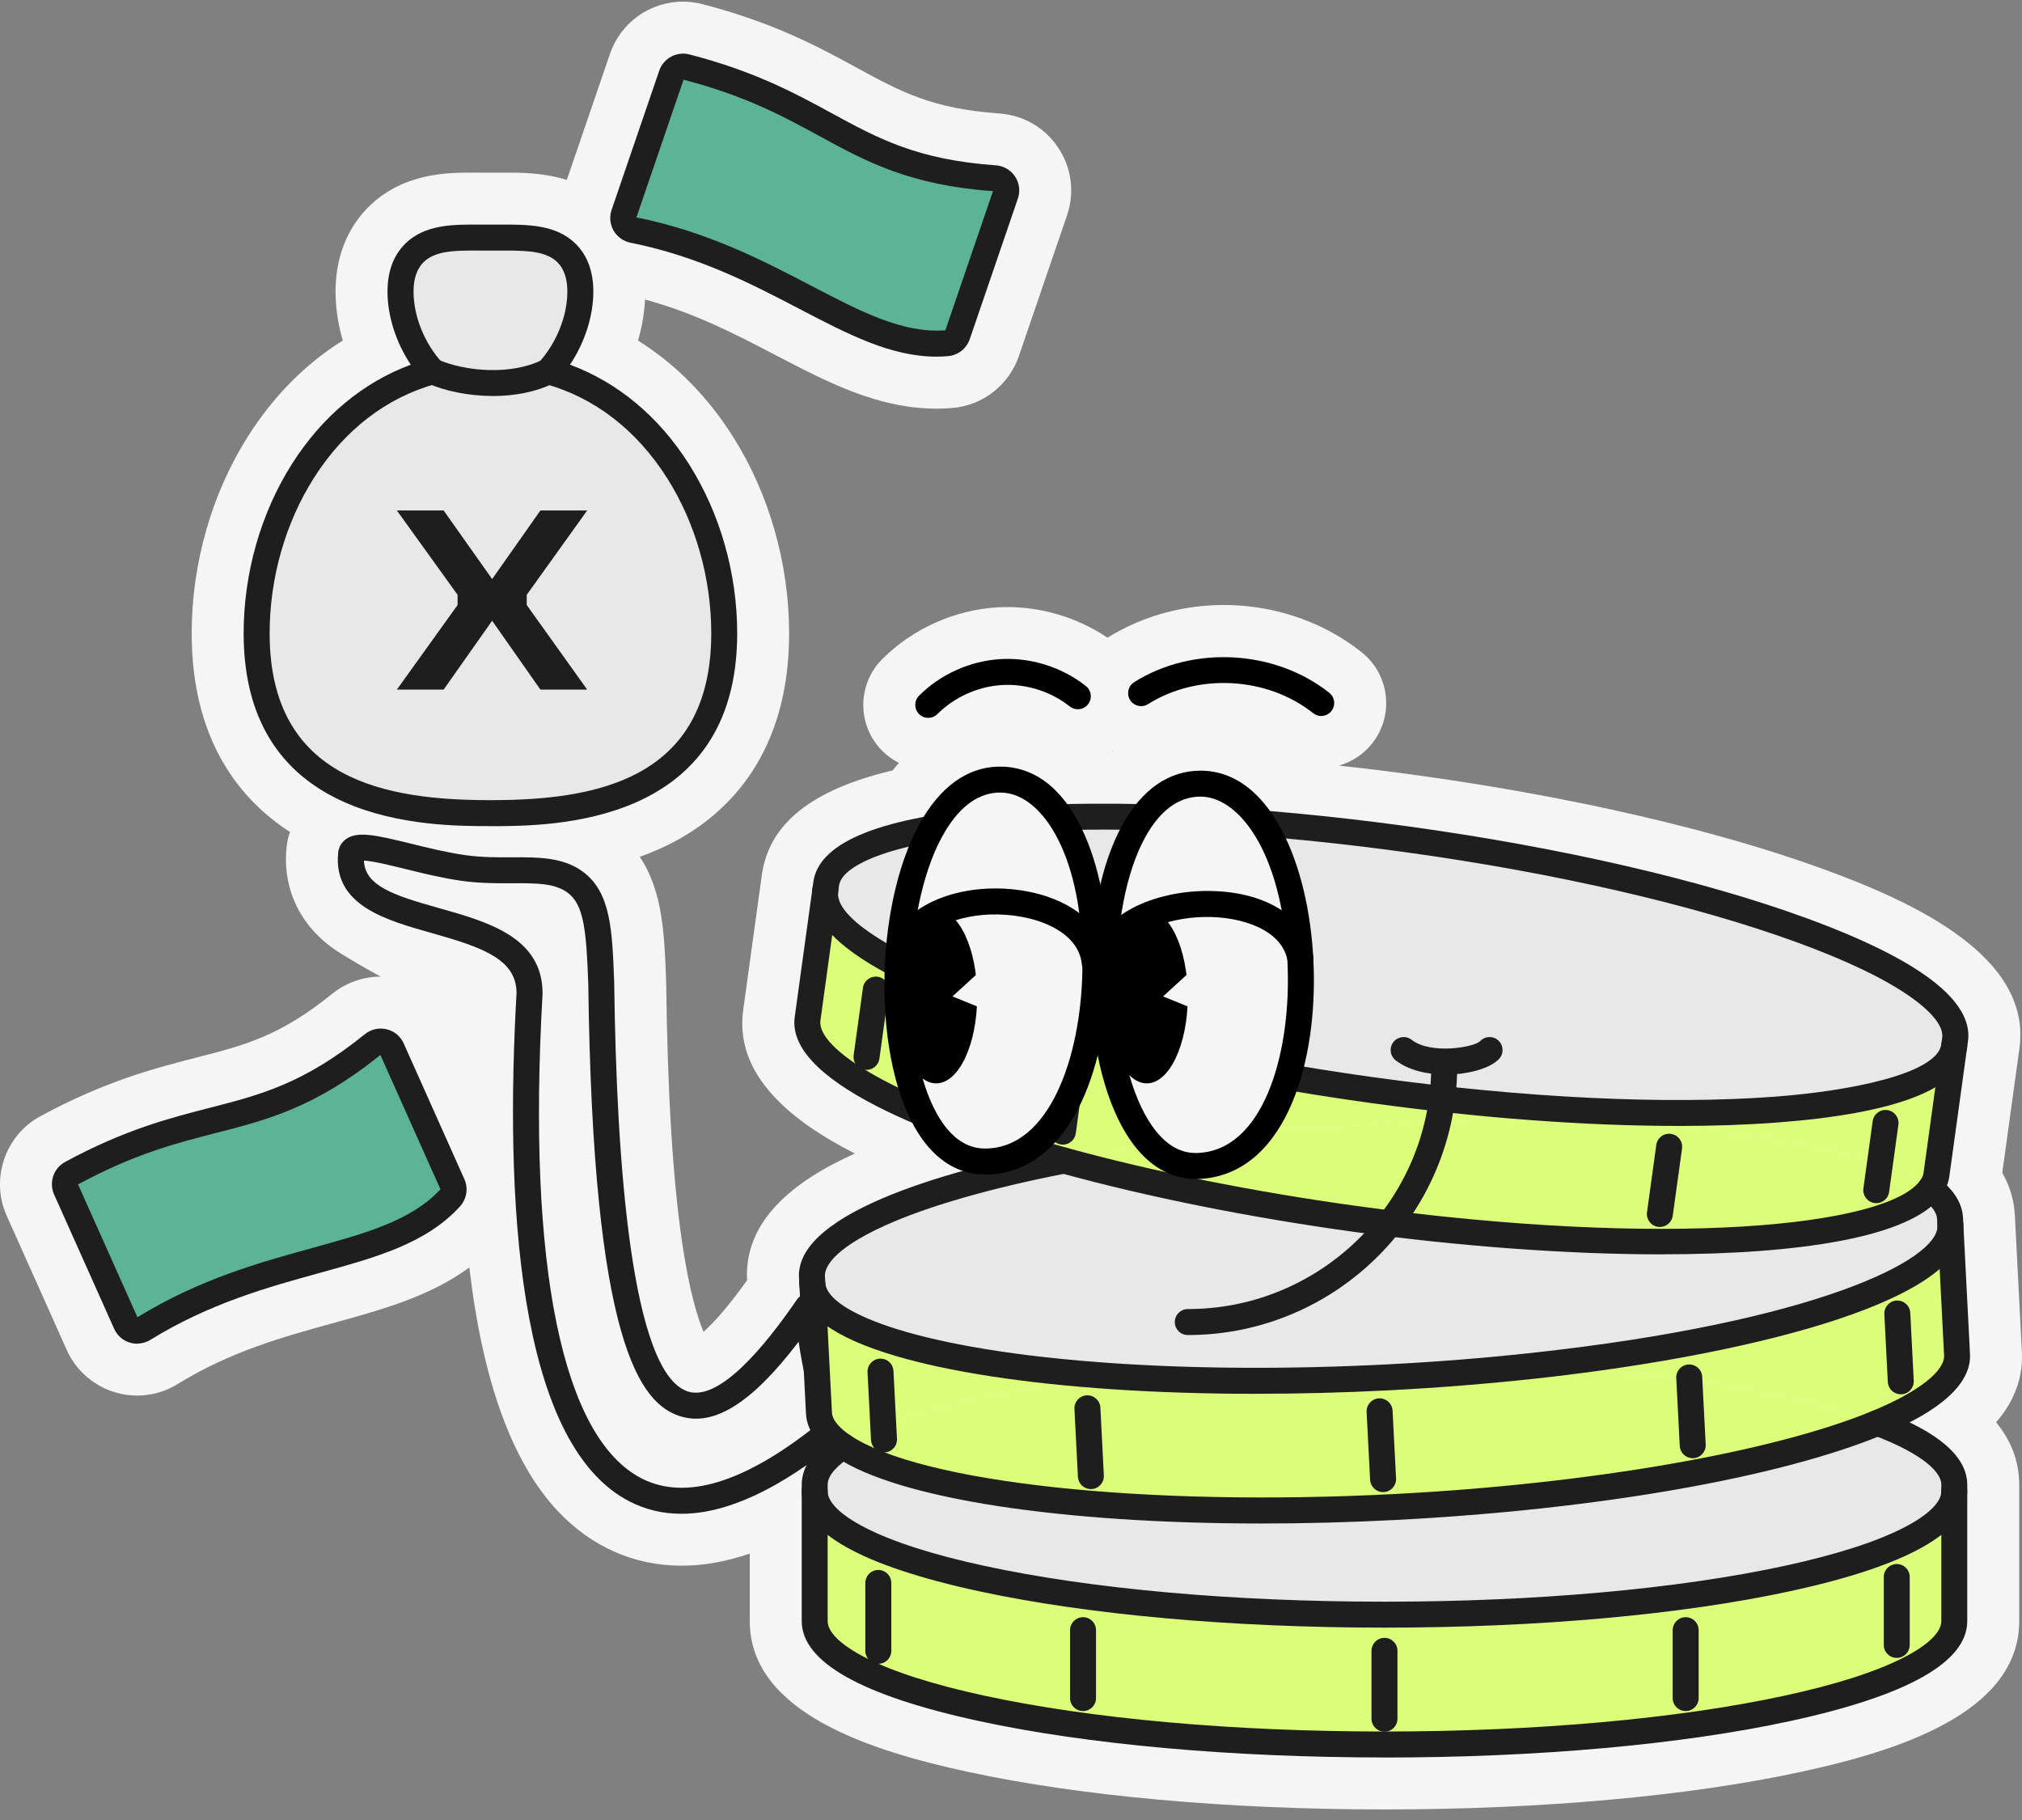 <svg width="150" height="135" viewBox="0 0 150 135" fill="none" xmlns="http://www.w3.org/2000/svg">
<rect x="0" y="0" width="150" height="135" fill="#808080" stroke="none"/>
<g clip-path="url(#clip0_201_11393)">
<path d="M25.283 70.727C22.404 68.952 20.938 66.088 21.256 62.871C21.294 62.485 21.378 62.093 21.509 61.71C17.958 59.422 14.22 55.086 14.22 46.977C14.22 41.801 15.704 36.61 18.399 32.361C20.292 29.375 22.674 26.978 25.43 25.259C25.08 24.064 24.892 22.833 24.892 21.627C24.892 18.462 26.215 16.475 27.332 15.355C29.898 12.804 33.248 12.804 35.047 12.804C35.257 12.804 35.468 12.804 35.681 12.806H37.569C38.669 12.806 40.336 12.806 42.049 13.348L45.252 3.989C46.044 1.674 48.219 0.121 50.666 0.121C51.148 0.121 51.63 0.181 52.1 0.304C57.43 1.681 60.831 3.536 63.564 5.027C66.806 6.795 69.147 8.071 74.135 8.418C75.925 8.543 77.519 9.471 78.509 10.966C79.499 12.457 79.733 14.283 79.155 15.976L75.583 26.415C74.844 28.573 72.895 30.085 70.621 30.266C70.248 30.295 69.87 30.312 69.494 30.312C65.144 30.312 61.445 28.38 57.526 26.338C54.571 24.794 51.524 23.209 47.851 22.219C47.8 23.235 47.624 24.259 47.331 25.264C50.086 26.983 52.468 29.38 54.361 32.366C57.056 36.615 58.54 41.806 58.54 46.981C58.54 55.949 53.969 60.303 50.132 62.374C49.265 62.842 48.369 63.232 47.458 63.557C49.171 66.081 49.291 69.35 49.416 72.765C49.416 72.804 49.416 72.842 49.419 72.881C49.522 81.087 49.905 87.373 50.594 92.099C51.127 95.743 51.748 97.739 52.191 98.79C52.885 98.168 53.952 97.029 55.419 94.969V94.965C55.19 90.521 58.909 87.585 63.42 85.564C58.595 83.112 54.474 79.702 55.134 74.918L56.517 64.896C57.037 61.122 60.19 58.571 66.223 57.146C66.375 56.95 66.529 56.767 66.686 56.589C66.243 56.365 65.823 56.069 65.453 55.698C63.572 53.817 63.572 50.768 65.453 48.887C67.707 46.632 70.826 45.233 74.01 45.05C76.867 44.886 79.784 45.7 82.158 47.302C87.939 43.706 95.678 44.144 101.013 48.381C103.096 50.035 103.443 53.066 101.788 55.149C101.135 55.973 100.266 56.524 99.326 56.789C101.227 56.996 103.146 57.23 105.073 57.497C116.586 59.084 127.326 61.568 135.31 64.482C141.984 66.919 150.752 70.949 149.81 77.765L148.536 86.995C149.186 88.127 149.424 89.223 149.47 90.138L149.99 100.235C150.096 102.294 149.355 104.03 148.078 105.5C149.147 106.796 149.793 108.323 149.793 110.134V120.25C149.793 127.129 140.559 129.925 133.615 131.428C125.305 133.227 114.329 134.217 102.706 134.217C91.082 134.217 80.106 133.227 71.799 131.428C64.853 129.925 55.621 127.129 55.621 120.25V115.237C53.882 115.837 52.198 116.136 50.556 116.136C47.056 116.136 43.889 114.741 41.396 112.102C38.002 108.51 35.806 102.453 34.816 94.016C31.889 96.162 28.38 97.13 24.707 98.144C20.969 99.175 17.103 100.242 13.175 102.665C12.272 103.224 11.234 103.517 10.171 103.517C7.919 103.517 5.87 102.19 4.95 100.133L0.491 90.162C-0.72 87.452 0.376 84.218 2.989 82.799C7.828 80.174 11.58 79.213 14.596 78.44C18.173 77.522 20.757 76.86 24.642 73.716C25.659 72.893 26.94 72.44 28.245 72.44C28.245 72.44 27.043 71.816 25.283 70.73V70.727ZM82.455 55.761C82.498 55.761 82.544 55.761 82.587 55.761C82.563 55.749 82.539 55.736 82.512 55.724C82.493 55.736 82.474 55.749 82.455 55.761Z" fill="#F5F5F5"/>
<path d="M32.084 27.544C30.622 25.957 29.709 23.695 29.709 21.627C29.709 20.405 30.056 19.444 30.731 18.772C31.918 17.592 33.746 17.611 35.687 17.626H37.075C39.009 17.619 40.837 17.599 42.032 18.772C42.706 19.447 43.053 20.408 43.053 21.627C43.053 23.695 42.14 25.95 40.678 27.544C48.93 29.818 53.725 38.518 53.725 46.977C53.725 58.937 43.826 60.318 36.381 60.318C28.936 60.318 19.037 58.937 19.037 46.977C19.037 38.518 23.832 29.82 32.084 27.544Z" fill="#E8E8E8"/>
<path d="M36.381 61.281C40.909 61.281 54.688 61.281 54.688 46.977C54.688 42.521 53.417 38.065 51.109 34.426C48.872 30.897 45.839 28.37 42.284 27.051C43.371 25.427 44.016 23.452 44.016 21.627C44.016 20.145 43.578 18.955 42.713 18.091C41.244 16.646 39.156 16.653 37.137 16.66H35.687H35.656C33.621 16.646 31.516 16.631 30.051 18.088C29.184 18.955 28.746 20.145 28.746 21.627C28.746 23.457 29.389 25.432 30.475 27.051C26.92 28.37 23.89 30.895 21.653 34.423C19.345 38.062 18.074 42.518 18.074 46.974C18.074 61.279 31.853 61.279 36.381 61.279V61.281ZM37.581 18.587C39.173 18.587 40.533 18.65 41.357 19.459C41.841 19.943 42.089 20.675 42.089 21.627C42.089 23.447 41.275 25.463 39.967 26.892C39.741 27.14 39.659 27.486 39.753 27.809C39.844 28.132 40.1 28.383 40.423 28.472C44.093 29.483 47.227 31.899 49.484 35.456C51.598 38.79 52.764 42.882 52.764 46.974C52.764 57.945 44.009 59.352 36.383 59.352C28.758 59.352 20.003 57.945 20.003 46.974C20.003 42.88 21.169 38.79 23.283 35.456C25.54 31.899 28.674 29.483 32.344 28.472C32.667 28.383 32.922 28.132 33.014 27.809C33.105 27.486 33.023 27.14 32.797 26.892C31.489 25.471 30.678 23.452 30.678 21.627C30.678 20.675 30.926 19.943 31.417 19.452C32.311 18.563 33.857 18.575 35.646 18.587H37.08H37.149C37.296 18.587 37.441 18.587 37.585 18.587H37.581Z" fill="#1E1E1E"/>
<path d="M36.564 29.375C38.144 29.375 39.751 29.088 41.109 28.407C41.584 28.168 41.776 27.588 41.538 27.113C41.299 26.639 40.721 26.446 40.244 26.684C37.903 27.86 34.493 27.552 32.472 26.663C31.985 26.448 31.417 26.67 31.203 27.157C30.988 27.643 31.21 28.212 31.697 28.426C33.016 29.006 34.772 29.372 36.562 29.372L36.564 29.375Z" fill="#1E1E1E"/>
<path d="M61.659 106.083C44.271 120.344 37.544 104.144 39.286 73.678C39.286 66.908 25.427 69.617 26.048 63.348C26.178 62.038 30.494 63.832 34.339 64.381C37.838 64.88 40.728 64.003 42.677 65.441C44.293 66.633 44.459 68.926 44.604 72.936C44.95 100.644 48.631 113.429 59.915 96.942C60.144 99.796 60.715 102.511 61.659 106.085V106.083Z" fill="#F5F5F5"/>
<path d="M50.546 112.285C53.913 112.285 57.839 110.459 62.268 106.827C62.56 106.589 62.685 106.201 62.589 105.837C61.731 102.588 61.112 99.818 60.874 96.863C60.84 96.456 60.556 96.114 60.161 96.01C59.766 95.904 59.349 96.061 59.118 96.398C56.721 99.9 53.376 103.927 51.061 103.224C46.815 101.94 45.729 86.039 45.565 72.924C45.423 69.01 45.319 66.197 43.248 64.665C41.772 63.574 39.929 63.581 37.985 63.591C36.868 63.598 35.712 63.601 34.474 63.425C33.166 63.239 31.764 62.893 30.528 62.589C27.848 61.929 26.523 61.638 25.673 62.237C25.338 62.476 25.128 62.835 25.087 63.249C24.7 67.151 28.602 68.247 32.046 69.215C35.822 70.277 38.303 71.161 38.32 73.649C37.475 88.491 38.248 107.07 46.731 111.386C47.908 111.986 49.18 112.285 50.543 112.285H50.546ZM60.57 105.724C55.214 109.992 50.854 111.321 47.61 109.669C41.709 106.668 39.096 93.905 40.249 73.731C40.249 73.712 40.249 73.695 40.249 73.676C40.249 69.519 36.169 68.372 32.571 67.361C29.206 66.414 27.072 65.715 26.995 63.834C27.655 63.863 29.023 64.2 30.068 64.458C31.347 64.774 32.797 65.13 34.201 65.33C35.579 65.528 36.863 65.52 37.995 65.516C39.753 65.506 41.14 65.501 42.104 66.212C43.306 67.1 43.494 68.953 43.641 72.968C43.973 99.671 47.485 104.149 50.505 105.064C52.995 105.818 55.801 104.05 59.245 99.522C59.547 101.533 60.002 103.53 60.57 105.724Z" fill="#1E1E1E"/>
<path d="M71.026 24.852L74.598 14.415C74.791 13.852 74.393 13.264 73.801 13.223C63.059 12.474 61.741 7.772 50.895 4.966C50.438 4.848 49.966 5.101 49.812 5.547L46.276 15.882C46.1 16.397 46.418 16.949 46.953 17.057C57.736 19.211 63.588 25.993 70.238 25.463C70.6 25.434 70.908 25.196 71.026 24.854V24.852Z" fill="#5CB395"/>
<path d="M69.489 26.453C69.764 26.453 70.039 26.444 70.316 26.419C71.06 26.359 71.696 25.865 71.939 25.162L75.511 14.726C75.699 14.174 75.624 13.579 75.301 13.095C74.978 12.606 74.456 12.303 73.871 12.262C68.044 11.855 65.115 10.258 61.724 8.411C59.046 6.951 56.009 5.294 51.141 4.037C50.202 3.793 49.219 4.321 48.906 5.239L45.37 15.571C45.197 16.079 45.25 16.638 45.517 17.103C45.784 17.568 46.242 17.895 46.767 18.002C51.832 19.013 55.806 21.087 59.313 22.917C62.931 24.806 66.093 26.456 69.492 26.456L69.489 26.453ZM70.128 24.502C66.972 24.741 63.834 23.103 60.202 21.207C56.596 19.326 52.514 17.195 47.213 16.125L50.708 5.913C55.315 7.11 58.104 8.63 60.802 10.101C64.229 11.97 67.466 13.734 73.663 14.179L70.13 24.505L70.128 24.502Z" fill="#1E1E1E"/>
<path d="M33.571 87.857L29.069 77.787C28.826 77.245 28.137 77.084 27.674 77.459C19.305 84.235 15.136 81.691 5.289 87.033C4.875 87.257 4.699 87.766 4.892 88.197L9.35 98.168C9.572 98.664 10.181 98.852 10.646 98.566C20.003 92.79 28.908 93.763 33.412 88.84C33.655 88.572 33.72 88.187 33.573 87.857H33.571Z" fill="#5CB395"/>
<path d="M10.169 99.664C10.511 99.664 10.851 99.57 11.149 99.387C15.545 96.675 19.866 95.483 23.679 94.43C27.93 93.257 31.601 92.245 34.12 89.492C34.623 88.941 34.753 88.146 34.45 87.467L29.948 77.397C29.71 76.864 29.25 76.481 28.681 76.347C28.11 76.209 27.523 76.344 27.065 76.713C22.527 80.386 19.295 81.214 15.552 82.175C12.597 82.934 9.247 83.791 4.827 86.19C3.974 86.653 3.615 87.71 4.01 88.594L8.469 98.565C8.688 99.057 9.107 99.428 9.622 99.587C9.803 99.642 9.986 99.669 10.172 99.669L10.169 99.664ZM32.675 88.216C30.529 90.54 27.116 91.482 23.166 92.57C19.245 93.652 14.806 94.878 10.196 97.708L5.79 87.855C9.976 85.591 13.055 84.8 16.029 84.037C19.811 83.069 23.383 82.151 28.219 78.252L32.672 88.213L32.675 88.216Z" fill="#1E1E1E"/>
<path d="M43.559 51.151L39.074 44.877V44.123L43.559 37.865H40.09L36.509 42.952L32.91 37.865H29.442L33.946 44.123V44.877L29.442 51.151H32.91L36.509 46.045L40.09 51.151H43.559Z" fill="#1E1E1E"/>
<path d="M139.456 86.325C141.057 86.877 142.326 87.491 143.21 88.158C143.454 87.831 143.603 87.486 143.654 87.12L144.964 77.616C144.186 82.592 124.917 84.049 101.846 80.868C78.784 77.686 60.633 71.07 61.218 66.067L59.908 75.569C59.455 78.849 67.107 82.833 78.945 86.084C85.535 84.801 93.447 83.847 101.976 83.409C118.089 82.582 132.194 83.816 139.456 86.325Z" fill="#DCFD7A"/>
<path d="M60.264 95.297C60.609 98.701 69.573 101.21 82.592 102.085C88.572 101.384 95.422 100.986 102.703 100.986C106.533 100.986 110.244 101.097 113.773 101.304C131.777 99.341 144.903 95.097 144.684 90.861L144.66 90.376C144.619 89.587 144.118 88.845 143.21 88.158C140.127 92.315 121.967 93.365 100.531 90.41C92.558 89.309 85.174 87.799 78.945 86.085C67.521 88.308 60.067 91.513 60.231 94.712L60.262 95.297H60.264Z" fill="#E8E8E8"/>
<path d="M65.527 105.779C69.439 104.216 75.383 102.932 82.592 102.084C69.574 101.21 60.609 98.7 60.264 95.297H60.262L60.751 104.815C60.797 105.699 61.421 106.523 62.543 107.275C63.335 106.752 64.337 106.251 65.527 105.779Z" fill="#DCFD7A"/>
<path d="M60.435 110.618V120.252C60.435 125.303 79.362 129.402 102.703 129.402C126.044 129.402 144.976 125.303 144.976 120.252V110.618C144.976 115.671 126.049 119.768 102.705 119.768C79.362 119.768 60.435 115.671 60.435 110.618Z" fill="#DCFD7A"/>
<path d="M60.435 110.134V110.618C60.435 115.671 79.359 119.768 102.705 119.768C126.052 119.768 144.976 115.671 144.976 110.618V110.134C144.976 108.462 142.902 106.894 139.279 105.545C132.006 108.556 118.713 111.001 103.433 111.786C84.203 112.773 67.832 110.823 62.543 107.275C61.175 108.173 60.435 109.134 60.435 110.134Z" fill="#E8E8E8"/>
<path d="M61.218 66.067C60.633 71.069 78.784 77.686 101.846 80.867C124.917 84.049 144.186 82.592 144.964 77.616L145.036 77.098C145.727 72.093 127.538 65.45 104.413 62.259C81.289 59.07 61.98 60.542 61.291 65.547L61.223 66.026C61.223 66.04 61.223 66.052 61.218 66.067Z" fill="#E8E8E8"/>
<path d="M125.324 102.405C121.793 101.921 117.908 101.545 113.773 101.304C110.321 101.68 106.689 101.974 102.939 102.166C95.586 102.545 88.649 102.492 82.591 102.085C75.383 102.932 69.438 104.216 65.527 105.779C64.337 106.251 63.335 106.752 62.543 107.275C67.832 110.823 84.203 112.774 103.433 111.786C118.713 111.001 132.005 108.556 139.279 105.546C135.862 104.272 131.061 103.193 125.324 102.405Z" fill="#DCFD7A"/>
<path d="M82.592 102.084C88.649 102.491 95.586 102.544 102.939 102.166C106.689 101.973 110.321 101.68 113.773 101.304C110.244 101.097 106.533 100.986 102.703 100.986C95.422 100.986 88.572 101.383 82.592 102.084Z" fill="#E8E8E8"/>
<path d="M139.456 86.325C132.194 83.816 118.089 82.582 101.976 83.409C93.447 83.847 85.535 84.801 78.945 86.085C85.174 87.799 92.558 89.31 100.531 90.41C121.967 93.366 140.127 92.315 143.21 88.158C142.327 87.491 141.057 86.877 139.456 86.325Z" fill="#DCFD7A"/>
<path d="M125.324 102.405C131.061 103.192 135.862 104.271 139.279 105.545C143.107 103.96 145.267 102.219 145.178 100.48L144.684 90.86C144.903 95.097 131.777 99.341 113.773 101.304C117.908 101.545 121.793 101.92 125.324 102.405Z" fill="#DCFD7A"/>
<path d="M102.703 130.366C114.06 130.366 124.749 129.405 132.798 127.663C141.517 125.775 145.939 123.282 145.939 120.252V110.134C145.939 108.053 143.813 106.206 139.617 104.642C139.118 104.457 138.564 104.71 138.379 105.208C138.194 105.707 138.446 106.261 138.945 106.446C142.119 107.629 144.015 109.007 144.015 110.131V120.25C144.015 121.069 143.023 122.03 141.216 122.952C139.162 124.005 136.192 124.954 132.391 125.777C124.47 127.492 113.927 128.436 102.703 128.436C91.48 128.436 80.94 127.492 73.02 125.777C69.22 124.954 66.252 124.005 64.195 122.952C62.392 122.03 61.399 121.069 61.399 120.25V110.131C61.399 109.341 62.31 108.578 63.073 108.077C63.519 107.786 63.642 107.188 63.35 106.743C63.059 106.297 62.461 106.174 62.016 106.466C60.33 107.574 59.475 108.807 59.475 110.129V120.247C59.475 123.277 63.897 125.77 72.616 127.659C80.665 129.402 91.352 130.361 102.706 130.361L102.703 130.366Z" fill="#1E1E1E"/>
<path d="M102.706 120.731C114.062 120.731 124.749 119.773 132.798 118.029C141.517 116.141 145.939 113.648 145.939 110.618C145.939 110.085 145.508 109.654 144.976 109.654C144.444 109.654 144.013 110.085 144.013 110.618C144.013 111.439 143.02 112.398 141.214 113.323C139.159 114.375 136.19 115.324 132.389 116.148C124.47 117.863 113.927 118.807 102.703 118.807C91.48 118.807 80.937 117.863 73.018 116.148C69.217 115.324 66.25 114.375 64.195 113.323C62.392 112.4 61.399 111.439 61.399 110.618C61.399 110.085 60.968 109.654 60.436 109.654C59.904 109.654 59.472 110.085 59.472 110.618C59.472 113.648 63.892 116.143 72.611 118.029C80.66 119.77 91.347 120.731 102.706 120.731Z" fill="#1E1E1E"/>
<path d="M65.156 123.415C65.689 123.415 66.12 122.984 66.12 122.451V117.415C66.12 116.883 65.689 116.452 65.156 116.452C64.624 116.452 64.193 116.883 64.193 117.415V122.451C64.193 122.984 64.624 123.415 65.156 123.415Z" fill="#1E1E1E"/>
<path d="M102.706 128.451C103.238 128.451 103.669 128.02 103.669 127.488V122.451C103.669 121.919 103.238 121.488 102.706 121.488C102.174 121.488 101.743 121.919 101.743 122.451V127.488C101.743 128.02 102.174 128.451 102.706 128.451Z" fill="#1E1E1E"/>
<path d="M140.708 122.976C141.24 122.976 141.671 122.545 141.671 122.013V116.977C141.671 116.444 141.24 116.013 140.708 116.013C140.176 116.013 139.745 116.444 139.745 116.977V122.013C139.745 122.545 140.176 122.976 140.708 122.976Z" fill="#1E1E1E"/>
<path d="M125.05 126.919C125.582 126.919 126.013 126.488 126.013 125.956V120.919C126.013 120.387 125.582 119.956 125.05 119.956C124.517 119.956 124.086 120.387 124.086 120.919V125.956C124.086 126.488 124.517 126.919 125.05 126.919Z" fill="#1E1E1E"/>
<path d="M80.345 126.919C80.877 126.919 81.308 126.488 81.308 125.956V120.919C81.308 120.387 80.877 119.956 80.345 119.956C79.812 119.956 79.381 120.387 79.381 120.919V125.956C79.381 126.488 79.812 126.919 80.345 126.919Z" fill="#1E1E1E"/>
<path d="M93.57 113.007C96.764 113.007 100.083 112.923 103.484 112.747C118.436 111.979 131.955 109.618 139.648 106.434C144.068 104.604 146.25 102.583 146.142 100.43L145.624 90.326C145.568 89.252 144.952 88.264 143.793 87.388C143.369 87.067 142.765 87.151 142.445 87.575C142.124 87.999 142.208 88.604 142.632 88.924C143.316 89.442 143.675 89.945 143.702 90.425L144.22 100.529C144.28 101.711 142.298 103.253 138.914 104.654C131.524 107.713 117.911 110.076 103.387 110.823C84.892 111.774 68.316 109.985 63.083 106.473C62.478 106.068 61.751 105.444 61.717 104.765L61.197 94.659C61.17 94.148 61.551 92.759 65.643 90.909C68.829 89.469 73.495 88.127 79.133 87.029C79.656 86.927 79.996 86.422 79.894 85.899C79.793 85.376 79.287 85.037 78.765 85.138C71.375 86.576 59.015 89.738 59.272 94.76L59.304 95.348L59.792 104.864C59.855 106.049 60.599 107.13 62.011 108.075C66.647 111.184 78.753 113.007 93.573 113.007H93.57Z" fill="#1E1E1E"/>
<path d="M93.165 103.385C96.378 103.385 99.678 103.301 102.99 103.13C106.665 102.942 110.329 102.648 113.879 102.263C122.75 101.294 130.736 99.729 136.37 97.85C142.661 95.752 145.783 93.385 145.65 90.812C145.624 90.28 145.171 89.88 144.639 89.9C144.106 89.926 143.699 90.381 143.726 90.911C143.858 93.455 134.619 98.062 113.672 100.348C110.16 100.731 106.533 101.02 102.894 101.205C95.841 101.569 88.844 101.54 82.659 101.123C68.246 100.155 61.447 97.376 61.226 95.201L61.221 95.131C61.185 94.601 60.729 94.199 60.192 94.237C59.662 94.273 59.26 94.734 59.299 95.266L59.306 95.374C59.523 97.52 61.845 99.211 66.404 100.567C70.388 101.75 75.963 102.61 82.529 103.05C85.879 103.274 89.466 103.388 93.168 103.388L93.165 103.385Z" fill="#1E1E1E"/>
<path d="M65.578 107.735C65.595 107.735 65.612 107.735 65.628 107.735C66.161 107.708 66.568 107.256 66.541 106.723L66.281 101.692C66.252 101.16 65.804 100.748 65.269 100.779C64.737 100.806 64.33 101.261 64.357 101.791L64.617 106.822C64.643 107.338 65.07 107.737 65.578 107.737V107.735Z" fill="#1E1E1E"/>
<path d="M141.007 103.424C141.023 103.424 141.04 103.424 141.057 103.424C141.589 103.397 141.996 102.944 141.97 102.412L141.712 97.383C141.686 96.853 141.243 96.448 140.701 96.47C140.168 96.497 139.761 96.949 139.788 97.482L140.046 102.511C140.072 103.026 140.498 103.424 141.007 103.424Z" fill="#1E1E1E"/>
<path d="M125.572 108.164C125.589 108.164 125.606 108.164 125.623 108.164C126.155 108.137 126.562 107.682 126.536 107.152L126.276 102.123C126.249 101.591 125.801 101.189 125.264 101.21C124.732 101.237 124.325 101.69 124.351 102.222L124.611 107.251C124.638 107.766 125.064 108.164 125.572 108.164Z" fill="#1E1E1E"/>
<path d="M102.602 110.678C102.619 110.678 102.636 110.678 102.653 110.678C103.185 110.651 103.592 110.196 103.566 109.666L103.306 104.637C103.277 104.105 102.836 103.703 102.294 103.724C101.762 103.751 101.355 104.206 101.381 104.736L101.641 109.765C101.668 110.281 102.094 110.678 102.602 110.678Z" fill="#1E1E1E"/>
<path d="M80.925 110.454C80.942 110.454 80.959 110.454 80.976 110.454C81.508 110.428 81.915 109.975 81.888 109.443L81.631 104.414C81.604 103.881 81.159 103.481 80.619 103.501C80.087 103.527 79.68 103.98 79.706 104.512L79.964 109.541C79.99 110.057 80.417 110.454 80.925 110.454Z" fill="#1E1E1E"/>
<path d="M123.275 93.04C133.502 93.04 141.734 91.771 143.986 88.734C144.328 88.274 144.538 87.775 144.61 87.255L145.993 77.235C146.407 74.232 142.368 71.159 133.988 68.097C126.254 65.272 115.799 62.861 104.546 61.308C93.296 59.757 82.578 59.246 74.367 59.872C65.472 60.551 60.751 62.416 60.337 65.419L60.27 65.896C60.27 65.91 60.265 65.925 60.265 65.942L58.955 75.441C58.242 80.6 71.014 84.909 78.69 87.016C85.143 88.794 92.65 90.297 100.399 91.369C108.094 92.428 116.165 93.043 123.273 93.043L123.275 93.04ZM81.783 61.536C88.51 61.536 96.254 62.107 104.281 63.215C115.402 64.749 125.715 67.127 133.324 69.906C136.977 71.24 139.788 72.587 141.679 73.909C143.341 75.07 144.193 76.156 144.08 76.968L144.008 77.484L142.698 86.99C142.671 87.19 142.584 87.385 142.435 87.585C139.911 90.988 123.595 92.619 100.661 89.456C92.995 88.399 85.574 86.91 79.201 85.157C66.197 81.585 60.58 77.753 60.862 75.701L62.172 66.199C62.172 66.185 62.175 66.171 62.177 66.156L62.245 65.681C62.358 64.867 63.473 64.051 65.385 63.384C67.565 62.623 70.636 62.088 74.511 61.792C76.756 61.621 79.194 61.536 81.783 61.536Z" fill="#1E1E1E"/>
<path d="M124.486 83.519C127.1 83.519 129.564 83.435 131.837 83.264C140.662 82.597 145.395 80.766 145.908 77.818C145.918 77.782 145.92 77.751 145.922 77.734C146.002 77.226 145.667 76.739 145.157 76.638C144.634 76.532 144.128 76.876 144.027 77.399C144.027 77.402 144.027 77.406 144.027 77.411C144.022 77.43 144.017 77.452 144.015 77.472C143.67 79.671 137.163 80.933 131.695 81.344C123.624 81.954 113.07 81.448 101.981 79.916C90.894 78.387 80.602 76.019 72.999 73.247C67.847 71.371 61.922 68.394 62.179 66.18C62.179 66.18 62.182 66.159 62.182 66.149C62.247 65.636 61.895 65.159 61.382 65.075C60.857 64.986 60.361 65.344 60.277 65.869C60.274 65.889 60.269 65.922 60.267 65.947C60.267 65.949 60.267 65.951 60.267 65.956C59.918 68.948 63.979 72.009 72.339 75.056C80.068 77.871 90.502 80.275 101.718 81.821C109.83 82.939 117.67 83.517 124.491 83.517L124.486 83.519Z" fill="#1E1E1E"/>
<path d="M64.284 79.357C64.759 79.357 65.171 79.008 65.238 78.526L65.927 73.536C65.999 73.008 65.631 72.522 65.103 72.45C64.576 72.377 64.089 72.746 64.017 73.273L63.328 78.264C63.256 78.791 63.624 79.278 64.152 79.35C64.198 79.357 64.241 79.36 64.284 79.36V79.357Z" fill="#1E1E1E"/>
<path d="M139.188 89.247C139.663 89.247 140.075 88.898 140.142 88.416L140.831 83.428C140.903 82.9 140.535 82.414 140.009 82.342C139.484 82.267 138.995 82.635 138.923 83.163L138.234 88.151C138.162 88.679 138.531 89.165 139.058 89.237C139.104 89.245 139.147 89.247 139.191 89.247H139.188Z" fill="#1E1E1E"/>
<path d="M123.137 91.012C123.612 91.012 124.024 90.663 124.091 90.181L124.78 85.193C124.852 84.665 124.484 84.179 123.956 84.107C123.426 84.03 122.942 84.403 122.87 84.93L122.181 89.919C122.109 90.446 122.477 90.933 123.005 91.005C123.051 91.012 123.094 91.014 123.137 91.014V91.012Z" fill="#1E1E1E"/>
<path d="M78.851 84.904C79.326 84.904 79.738 84.555 79.805 84.073L80.494 79.083C80.566 78.555 80.198 78.069 79.67 77.996C79.143 77.924 78.656 78.293 78.584 78.82L77.895 83.811C77.823 84.338 78.191 84.825 78.719 84.897C78.764 84.904 78.808 84.906 78.851 84.906V84.904Z" fill="#1E1E1E"/>
<path d="M98.014 53.109C98.298 53.109 98.577 52.984 98.767 52.745C99.097 52.329 99.03 51.722 98.613 51.392C94.581 48.188 88.495 47.856 84.138 50.599C83.688 50.884 83.553 51.478 83.837 51.929C84.121 52.379 84.716 52.514 85.166 52.23C88.854 49.908 94.006 50.19 97.416 52.9C97.594 53.039 97.804 53.109 98.016 53.109H98.014Z" fill="black"/>
<path d="M68.858 53.248C69.104 53.248 69.352 53.154 69.54 52.967C70.805 51.702 72.555 50.917 74.343 50.813C76.13 50.712 77.958 51.288 79.36 52.401C79.776 52.73 80.383 52.661 80.713 52.244C81.043 51.827 80.973 51.22 80.557 50.89C78.789 49.489 76.481 48.759 74.232 48.889C71.98 49.019 69.774 50.009 68.179 51.603C67.803 51.979 67.803 52.588 68.179 52.967C68.367 53.154 68.613 53.248 68.861 53.248H68.858Z" fill="black"/>
<path d="M88.114 99.028C99.136 99.028 108.103 90.061 108.103 79.039C108.103 78.507 107.672 78.076 107.14 78.076C106.607 78.076 106.176 78.507 106.176 79.039C106.176 88.999 98.074 97.101 88.114 97.101C87.582 97.101 87.151 97.532 87.151 98.064C87.151 98.597 87.582 99.028 88.114 99.028Z" fill="#1E1E1E"/>
<path d="M110.502 77.89C109.724 78.745 105.916 79.29 104.129 77.89H110.502Z" fill="#5CB395"/>
<path d="M107.26 79.706C108.956 79.706 110.584 79.229 111.215 78.536C111.574 78.143 111.545 77.534 111.15 77.175C110.757 76.818 110.15 76.845 109.792 77.237C109.322 77.69 106.131 78.232 104.722 77.129C104.302 76.802 103.698 76.876 103.368 77.293C103.04 77.712 103.115 78.317 103.532 78.647C104.49 79.398 105.895 79.706 107.258 79.706H107.26Z" fill="#1E1E1E"/>
<path d="M88.89 86.487C99.668 86.058 98.358 58.075 89.035 58.129C79.34 58.186 79.639 86.855 88.89 86.487Z" fill="#F5F5F5"/>
<path d="M88.712 87.455C88.784 87.455 88.854 87.455 88.928 87.45C91.809 87.335 94.136 85.538 95.656 82.248C96.908 79.538 97.549 75.916 97.462 72.043C97.375 68.264 96.614 64.709 95.316 62.033C93.772 58.849 91.609 57.165 89.063 57.165H89.03C86.71 57.179 84.723 58.555 83.285 61.146C79.966 67.129 80.096 78.502 83.55 84.107C84.901 86.301 86.681 87.453 88.712 87.453V87.455ZM88.851 85.523C87.442 85.586 86.216 84.762 85.19 83.096C82.153 78.165 82.04 67.361 84.971 62.078C86.065 60.106 87.435 59.099 89.042 59.09H89.058C92.06 59.09 95.342 63.637 95.535 72.084C95.68 78.421 93.649 85.331 88.851 85.521V85.523Z" fill="black"/>
<path d="M73.064 86.162C83.851 86.176 83.692 58.165 74.376 57.835C64.689 57.493 63.805 86.15 73.064 86.162Z" fill="#F5F5F5"/>
<path d="M73.071 87.125C75.949 87.125 78.343 85.424 79.998 82.204C81.361 79.55 82.151 75.954 82.223 72.081C82.293 68.302 81.679 64.72 80.491 61.992C79.073 58.73 76.97 56.96 74.41 56.868C72.09 56.779 70.05 58.08 68.506 60.609C64.944 66.45 64.607 77.821 67.825 83.563C69.128 85.889 70.939 87.12 73.061 87.122H73.071V87.125ZM74.205 58.793C74.251 58.793 74.297 58.793 74.34 58.793C77.343 58.899 80.451 63.579 80.294 72.042C80.178 78.377 77.866 85.193 73.068 85.193H73.061C71.657 85.193 70.46 84.324 69.504 82.616C66.671 77.563 67.004 66.765 70.149 61.609C71.291 59.737 72.654 58.788 74.203 58.788L74.205 58.793Z" fill="black"/>
<path d="M66.768 72.597C67.29 72.597 67.722 72.177 67.731 71.652C67.779 69.159 70.631 67.938 73.435 67.835C76.563 67.722 80.017 68.974 80.256 71.53C80.306 72.059 80.776 72.447 81.306 72.399C81.836 72.349 82.226 71.879 82.175 71.349C81.824 67.577 77.474 65.756 73.365 65.91C69.653 66.048 65.879 67.866 65.807 71.616C65.797 72.148 66.219 72.587 66.751 72.599C66.758 72.599 66.763 72.599 66.77 72.599L66.768 72.597Z" fill="black"/>
<path d="M81.893 72.293C82.356 72.293 82.763 71.961 82.842 71.489C83.213 69.28 86.505 68.049 89.415 68.016C92.125 67.984 95.075 68.962 95.513 71.226C95.615 71.749 96.123 72.088 96.641 71.99C97.163 71.888 97.505 71.383 97.404 70.862C96.836 67.91 93.697 66.031 89.391 66.089C85.725 66.132 81.517 67.743 80.942 71.171C80.853 71.696 81.207 72.192 81.732 72.281C81.785 72.291 81.84 72.296 81.893 72.296V72.293Z" fill="black"/>
<path d="M85.073 80.359C83.393 80.359 82.031 77.477 82.031 73.921C82.031 70.365 83.393 67.483 85.073 67.483C86.753 67.483 88.115 70.365 88.115 73.921C88.115 77.477 86.753 80.359 85.073 80.359Z" fill="black"/>
<path d="M88.276 72.088L86.281 73.909L88.623 74.863L88.276 72.088Z" fill="#F5F5F5"/>
<path d="M69.448 80.359C67.768 80.359 66.406 77.477 66.406 73.921C66.406 70.365 67.768 67.483 69.448 67.483C71.128 67.483 72.49 70.365 72.49 73.921C72.49 77.477 71.128 80.359 69.448 80.359Z" fill="black"/>
<path d="M72.652 72.088L70.657 73.909L72.999 74.863L72.652 72.088Z" fill="#F5F5F5"/>
</g>
<defs>
<clipPath id="clip0_201_11393">
<rect width="150" height="134.099" fill="white" transform="matrix(-1 0 0 1 150 0.121)"/>
</clipPath>
</defs>
</svg>
